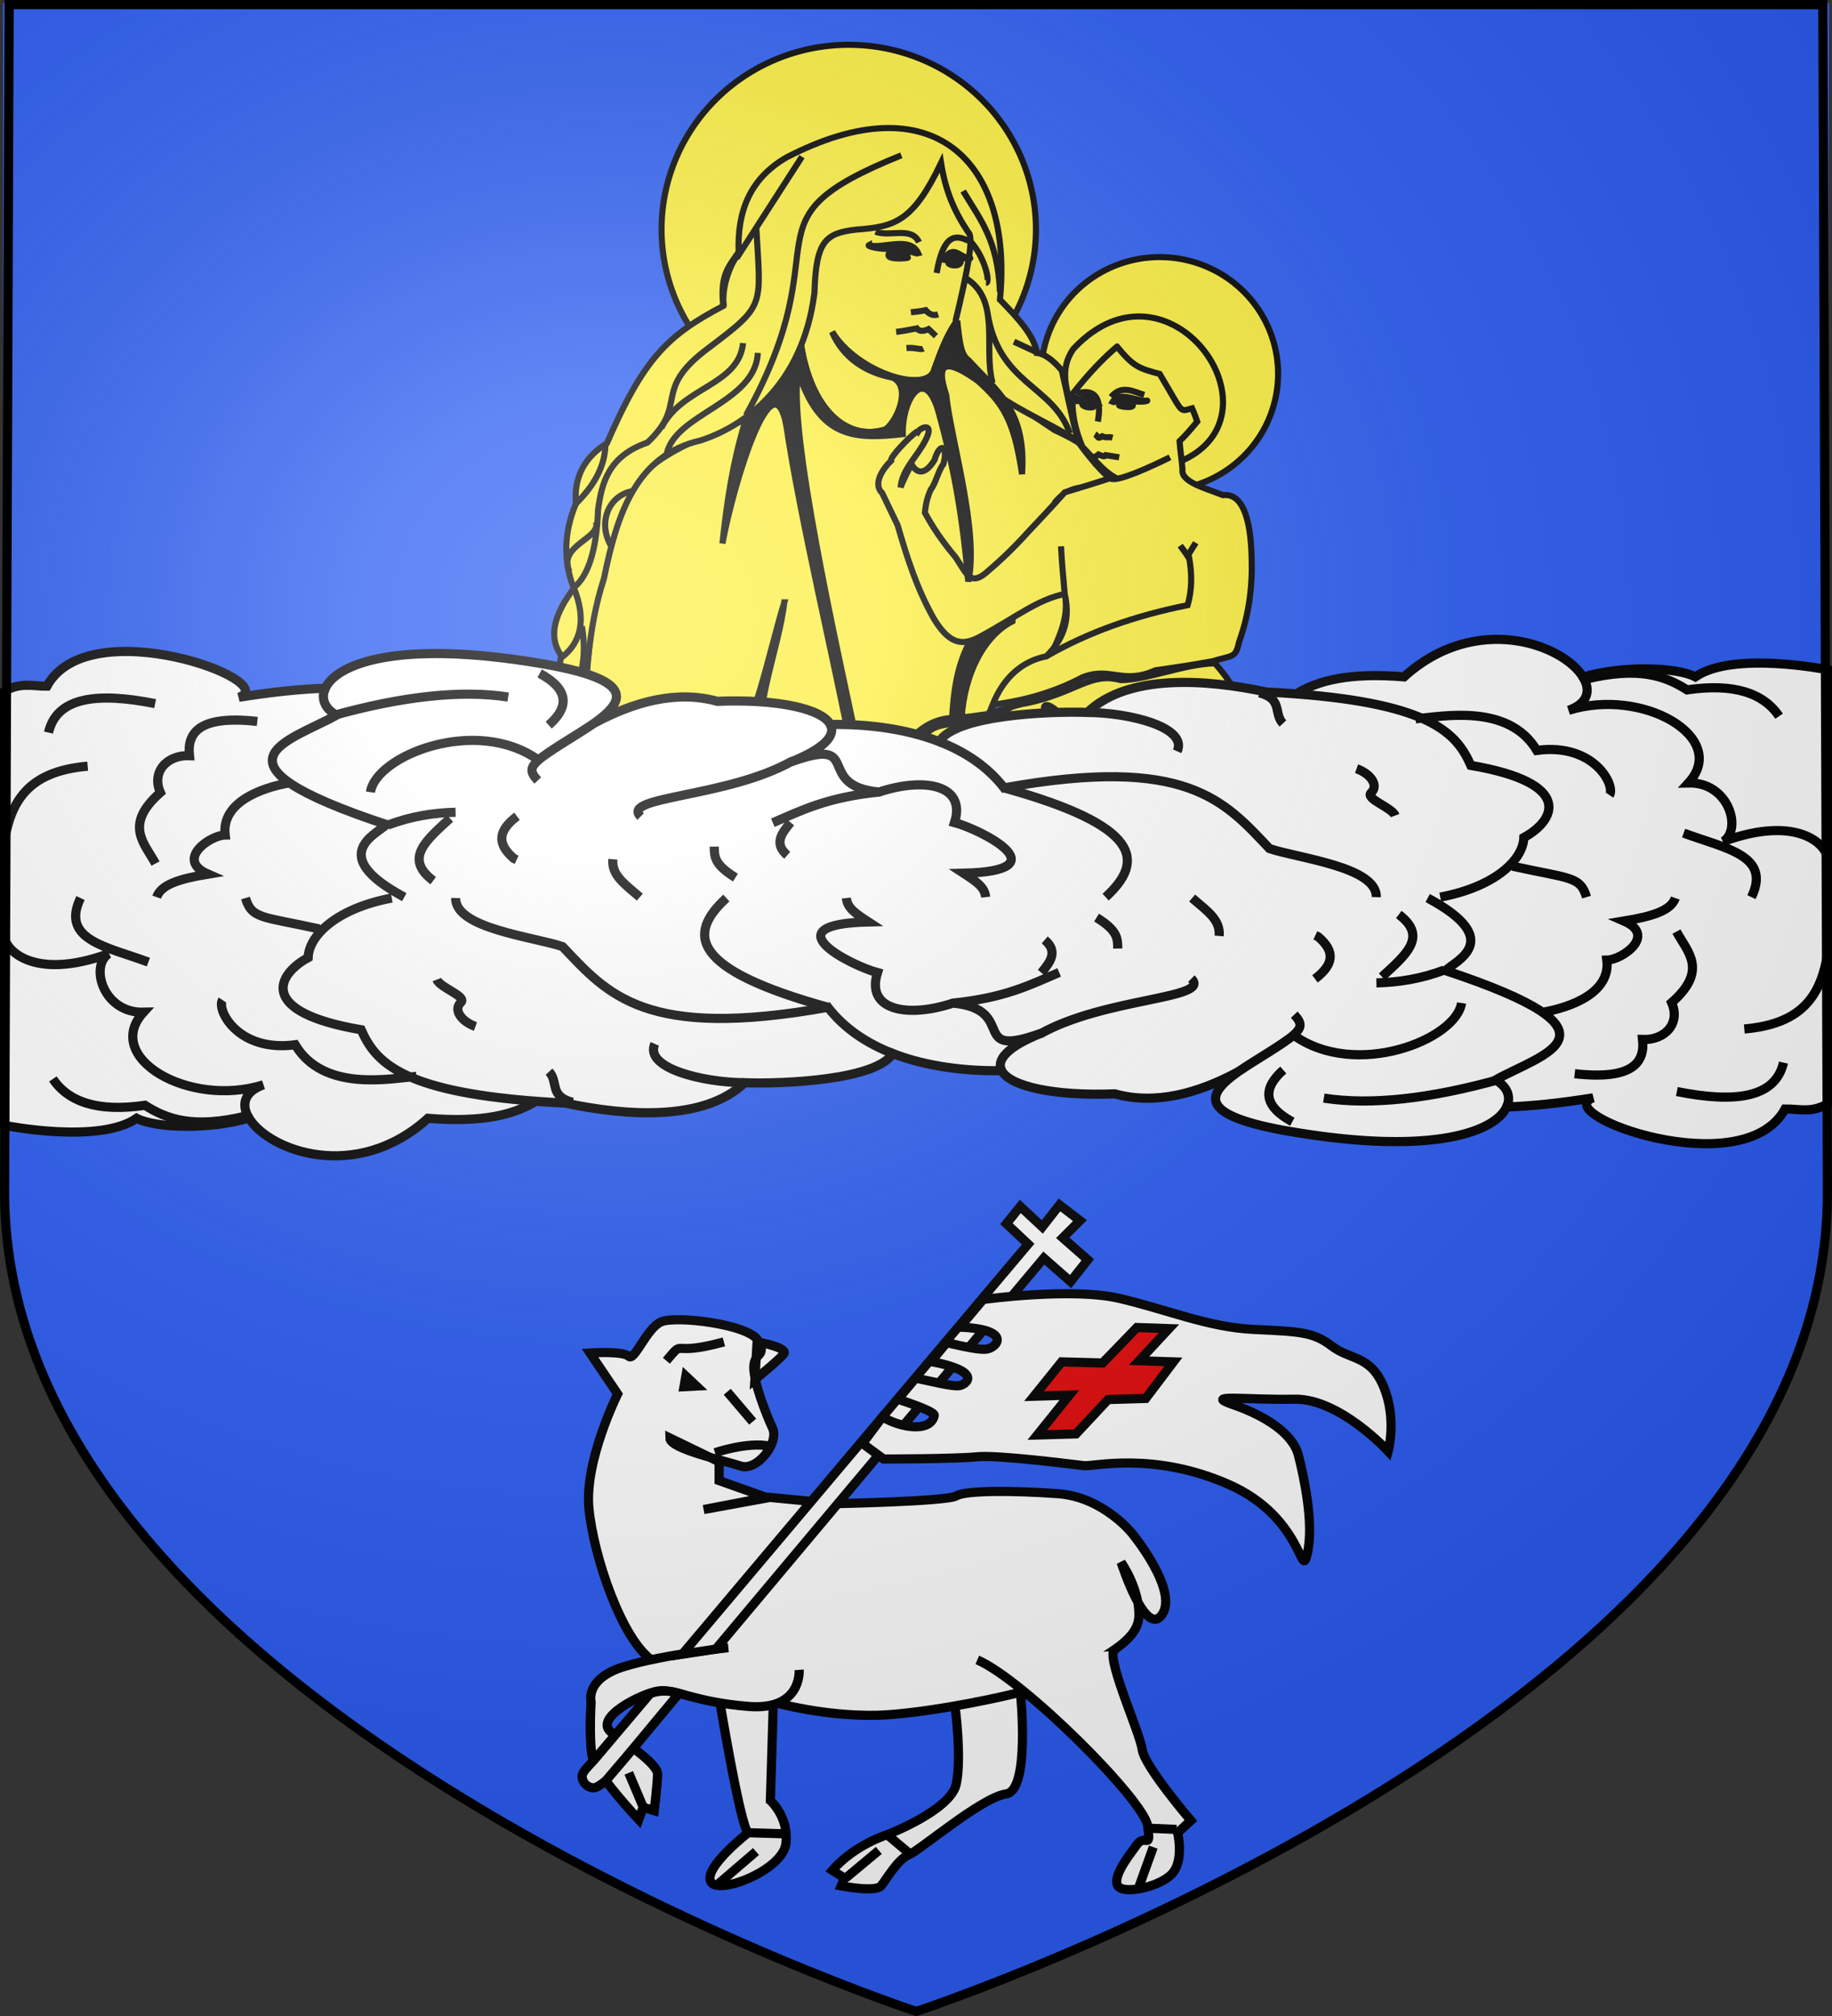 <?xml version="1.0" encoding="UTF-8" standalone="no"?>
<svg
   xmlns:dc="http://purl.org/dc/elements/1.1/"
   xmlns:cc="http://creativecommons.org/ns#"
   xmlns:rdf="http://www.w3.org/1999/02/22-rdf-syntax-ns#"
   xmlns:svg="http://www.w3.org/2000/svg"
   xmlns="http://www.w3.org/2000/svg"
   xmlns:xlink="http://www.w3.org/1999/xlink"
   xmlns:sodipodi="http://sodipodi.sourceforge.net/DTD/sodipodi-0.dtd"
   xmlns:inkscape="http://www.inkscape.org/namespaces/inkscape"
   height="660"
   width="600"
   version="1.0"
   id="svg2"
   sodipodi:version="0.32"
   inkscape:version="0.92.3 (2405546, 2018-03-11)"
   sodipodi:docname="Blason de la Chartreuse de Port-Sainte-Marie (Puy-de-Dôme).svg"
   inkscape:output_extension="org.inkscape.output.svg.inkscape"
   sodipodi:modified="true">
  <rect width="100%" height="100%" fill="#333333" stroke="none"/>
  <title
     id="title3670">Gabarit d'un blason XVIII eme pour le projet Blasons de Wikipédia</title>
  <sodipodi:namedview
     inkscape:window-height="965"
     inkscape:window-width="1280"
     inkscape:pageshadow="2"
     inkscape:pageopacity="0.0"
     guidetolerance="10.0"
     gridtolerance="10.0"
     objecttolerance="10.0"
     borderopacity="1.0"
     bordercolor="#666666"
     pagecolor="#ffffff"
     id="base"
     showgrid="false"
     height="660px"
     inkscape:zoom="0.87470976"
     inkscape:cx="480.93345"
     inkscape:cy="247.25339"
     inkscape:window-x="-4"
     inkscape:window-y="-4"
     inkscape:current-layer="layer2"
     showborder="true"
     inkscape:showpageshadow="false"
     inkscape:window-maximized="1" />
  <defs
     id="defs6">
    <linearGradient
       id="linearGradient2893">
      <stop
         style="stop-color:white;stop-opacity:0.314;"
         offset="0"
         id="stop2895" />
      <stop
         id="stop2897"
         offset="0.19"
         style="stop-color:white;stop-opacity:0.251;" />
      <stop
         style="stop-color:#6b6b6b;stop-opacity:0.125;"
         offset="0.6"
         id="stop2901" />
      <stop
         style="stop-color:black;stop-opacity:0.125;"
         offset="1"
         id="stop2899" />
    </linearGradient>
    <radialGradient
       inkscape:collect="always"
       xlink:href="#linearGradient2893"
       id="radialGradient11919"
       gradientUnits="userSpaceOnUse"
       gradientTransform="matrix(1.551,0,0,1.35,-227.894,-51.264)"
       cx="276.81"
       cy="187.125"
       fx="276.81"
       fy="187.125"
       r="300" />
  </defs>
  <g
     inkscape:groupmode="layer"
     id="layer1"
     inkscape:label="Fond écu"
     style="display:inline"
     sodipodi:insensitive="true">
    <path
       id="path3664"
       style="display:inline;fill:#2b5df2;fill-opacity:1;stroke:none"
       d="m 300.089,659 c 0,0 298.65,-99.884 298.307,-269.126 L 599.006,1 H 1.006 V 390.077 C 1.072,560.186 300.089,659 300.089,659 Z"
       sodipodi:nodetypes="cccccc"
       inkscape:connector-curvature="0" />
  </g>
  <g
     inkscape:groupmode="layer"
     id="layer2"
     inkscape:label="Meubles"
     style="display:inline">
    <path
       inkscape:connector-curvature="0"
       d="m 235.274,554.284 c 0,0 7.248,44.26 9.785,45.711 0,0 -14.497,11.244 -12.322,15.959 2.175,4.715 23.557,-3.627 24.645,-12.332 1.087,-8.705 -5.074,-14.145 -5.074,-14.145 l 1.087,-36.281 m -8.336,46.799 11.96,0.363 m -22.108,16.684 12.685,-10.881 m 29.356,8.705 10.873,-9.068 m 10.148,1.088 -6.886,-5.803 m 21.745,-42.074 c 0,0 2.175,16.322 0.362,25.027 -1.812,8.705 -22.832,16.684 -22.832,16.684 0,0 -10.51,3.264 -17.759,11.607 l 3.987,2.539 -1.087,2.539 c 0,0 11.235,2.176 13.047,0 1.812,-2.176 5.436,-8.705 9.06,-10.156 3.624,-1.451 23.92,-18.861 31.893,-19.949 7.973,-1.088 4.711,-33.006 4.711,-33.006"
       style="fill:#ffffff;stroke:#000000;stroke-width:3;stroke-linecap:butt;stroke-linejoin:miter;stroke-miterlimit:4;stroke-dasharray:none;stroke-opacity:1"
       id="path2897" />
    <path
       inkscape:connector-curvature="0"
       d="m 194.683,576.056 6.524,-7.617 m 9.785,23.939 -5.074,-11.969 m -1.909,-21.809 c -4.296,2.839 -7.123,6.29 -3.528,8.751 6.886,4.715 14.859,10.518 14.859,13.42 0,2.902 -1.087,11.969 -1.087,11.969 l -3.624,-1.088 -1.45,3.99 c 0,0 -14.134,-14.871 -15.222,-20.674 -1.087,-5.803 -0.362,-17.773 -0.362,-17.773"
       style="fill:#ffffff;stroke:#000000;stroke-width:3;stroke-linecap:butt;stroke-linejoin:miter;stroke-opacity:1;stroke-miterlimit:4;stroke-dasharray:none"
       id="path2881-9"
       sodipodi:nodetypes="cccccsscccsc" />
    <path
       sodipodi:nodetypes="cccssssssccsscsssscscssccccccccccccccc"
       d="m 238.174,455.638 8.336,9.793 m -27.156,5.316 c 0,3.627 17.733,7.379 23.169,9.192 5.436,1.814 12.685,-7.617 10.51,-12.332 -2.175,-4.715 -6.161,-14.871 -6.161,-19.949 0,-5.078 4.349,-3.264 1.45,-8.705 -2.899,-5.441 -27.181,-8.342 -31.893,-6.166 -4.711,2.176 -8.698,13.057 -10.51,11.244 -1.812,-1.814 -12.685,-1.088 -12.685,-1.088 l 9.06,13.42 c 0,0 -10.873,21.762 -9.423,37.359 1.45,15.596 10.873,43.525 21.02,50.053 10.148,6.529 40.591,13.783 40.591,13.783 0,0 15.584,4.352 32.618,3.99 11.819,-0.252 34.28,-4.17 49.347,-8.121 15.067,-3.951 23.066,-9.744 27.783,-12.843 4.717,-3.099 8.581,-6.747 8.764,-11.317 0.362,-9.068 -5.799,-17.773 -5.799,-17.773 0,0 7.973,25.027 13.41,17.047 5.436,-7.98 -9.785,-26.477 -9.785,-26.477 0,0 -9.423,-11.969 -24.282,-13.057 -14.859,-1.088 -30.443,-1.088 -33.343,0.725 -2.899,1.814 -39.716,2.539 -39.716,2.539 l -22.027,-2.114 -21.002,4.041 20.959,-3.837 -15.889,-5.642 v -6.155 z m 14.833,4.84 c 0,0 10.51,-3.627 17.759,-2.176 m -3.987,-34.094 c 0,0 10.51,1.814 8.698,3.99 -1.812,2.176 -9.423,8.342 -9.423,8.342 z m -10.873,0 c -18.483,5.078 -12.322,-1.451 -18.846,6.166"
       style="fill:#ffffff;stroke:#000000;stroke-width:3;stroke-linecap:butt;stroke-linejoin:miter;stroke-miterlimit:4;stroke-dasharray:none;stroke-opacity:1"
       id="path2918"
       inkscape:connector-curvature="0" />
    <path
       inkscape:connector-curvature="0"
       d="m 372.994,617.768 4.711,-13.057 m -1.087,-6.166 8.698,0.363 m -65.236,-55.494 c 15.222,6.529 54.725,46.064 55.813,54.406 1.087,8.342 -0.725,2.176 -3.624,6.166 -2.899,3.99 -7.973,10.518 -6.161,13.42 1.812,2.902 13.772,0.363 17.759,-3.99 3.987,-4.352 1.812,-13.42 1.812,-13.42 l 4.349,-3.99 c 0,0 -15.222,-17.773 -15.946,-23.213 -0.725,-5.441 -10.873,-27.566 -9.423,-32.281 m -169.975,35.545 6.524,-7.617 m 9.785,23.939 -5.074,-11.969 m 55.813,-33.732 c 0,0 1.087,13.42 -16.671,11.969 -17.759,-1.451 -23.92,-5.803 -29.356,-5.078 -5.436,0.725 -22.108,9.068 -15.222,13.783 6.886,4.715 14.859,10.518 14.859,13.42 0,2.902 -1.087,11.969 -1.087,11.969 l -3.624,-1.088 -1.45,3.99 c 0,0 -14.134,-14.871 -15.222,-20.674 -1.087,-5.803 -0.362,-17.773 -0.362,-17.773 0,0 -2.175,-7.617 10.873,-11.607 13.047,-3.99 34.067,-6.166 34.067,-6.166"
       style="fill:#ffffff;stroke:#000000;stroke-width:3;stroke-linecap:butt;stroke-linejoin:miter;stroke-miterlimit:4;stroke-dasharray:none;stroke-opacity:1"
       id="path2902" />
    <path
       style="fill:#000000;stroke:#000000;stroke-width:1.232px;stroke-linecap:butt;stroke-linejoin:miter;stroke-opacity:1"
       d="m 224.039,448.747 6.161,5.803 -7.248,0.363 z"
       id="path2871"
       inkscape:connector-curvature="0" />
    <path
       sodipodi:nodetypes="ccsscccccccccccccccccc"
       style="fill:#ffffff;fill-opacity:1;fill-rule:nonzero;stroke:#000000;stroke-width:3;stroke-miterlimit:4;stroke-dasharray:none;stroke-opacity:1"
       d="m 212.93,554.49 -18.247,21.567 c -0.998,1.188 -4.037,3.948 -4.037,5.392 0,2.125 1.723,3.849 3.846,3.849 1.062,0 3.394,-1.819 4.09,-2.515 8.35,-9.63 15.511,-18.515 23.83,-28.428 -3.244,-0.968 -6.83,-1.018 -9.482,0.135 z m 21.511,-14.612 107.419,-128.013 8.761,7.699 5.627,-7.128 -8.191,-7.2 5.627,-5.631 -6.695,-5.132 v 1.1e-4 l -5.627,7.2 -7.194,-6.701 -4.559,5.631 7.123,6.701 -113.259,134.247 z"
       id="path2833"
       inkscape:connector-curvature="0" />
    <path
       inkscape:connector-curvature="0"
       style="fill:#ffffff;stroke:#000000;stroke-width:3;stroke-linecap:butt;stroke-linejoin:miter;stroke-miterlimit:4;stroke-dasharray:none;stroke-opacity:1"
       d="m 282.488,472.576 6.524,-8.705 c 5.621,3.396 15.703,5.345 16.966,-0.459 0.175,-0.805 -3.028,-2.401 -11.892,-5.344 l 5.799,-6.891 c 5.365,1.068 12.241,2.892 14.418,2.442 2.469,-0.51 7.406,-4.71 -9.344,-7.883 l 5.074,-6.166 c 6.608,1.529 11.048,2.389 13.043,2.119 3.618,-0.491 8.499,-6.536 -8.694,-7.197 l 7.611,-9.068 c 0,0 28.994,-3.99 44.578,-0.363 15.584,3.627 28.994,9.43 43.853,10.156 14.859,0.725 19.571,0.725 25.732,5.441 6.161,4.715 12.685,2.902 17.034,13.42 4.349,10.518 1.45,21.037 1.45,21.037 0,0 -15.946,-17.41 -30.806,-17.047 -14.859,0.363 -30.443,-1.814 -19.933,1.814 10.51,3.627 19.571,9.43 21.383,16.684 1.812,7.254 5.074,22.125 2.899,31.918 -2.175,9.793 -1.087,-11.607 -25.732,-22.488 -24.645,-10.881 -44.215,-5.803 -47.477,-6.166 -3.262,-0.363 -28.269,-3.627 -35.155,-2.902 -6.886,0.725 -30.443,0.725 -30.443,0.725 z"
       id="path3623"
       sodipodi:nodetypes="ccsccsccsccsssscssssssscc" />
    <path
       inkscape:connector-curvature="0"
       style="fill:#e20909;stroke:#000000;stroke-width:3;stroke-linecap:butt;stroke-linejoin:miter;stroke-miterlimit:4;stroke-dasharray:none;stroke-opacity:1"
       d="m 372.342,434.607 -11.235,11.607 -13.41,-0.363 -9.06,11.244 11.597,-0.363 -10.51,13.057 12.685,-0.363 10.51,-11.244 12.322,-0.363 9.061,-11.969 -11.235,-0.363 9.785,-10.518 z"
       id="path3638"
       sodipodi:nodetypes="ccccccccccccc" />
    <g
       id="g185"
       transform="matrix(1.186,0,0,1.186,180.326,13.479)"
       style="stroke-width:0.843">
      <path
         d="M 200.894,91.84 A 32.704,32.238 0 0 1 168.19,124.078 32.704,32.238 0 0 1 135.486,91.84 32.704,32.238 0 0 1 168.19,59.601 32.704,32.238 0 0 1 200.894,91.84 Z M 134.028,51.957 A 51.694,50.957 0 0 1 82.334,102.914 51.694,50.957 0 0 1 30.641,51.957 51.694,50.957 0 0 1 82.334,1 51.694,50.957 0 0 1 134.028,51.957 Z"
         style="opacity:1;fill:#fcef3c;fill-opacity:1;stroke:#000000;stroke-width:1.687;stroke-linejoin:bevel;stroke-miterlimit:4;stroke-dasharray:none;stroke-dashoffset:10;stroke-opacity:1"
         id="path10663"
         inkscape:connector-curvature="0" />
      <line
         style="fill:#fcef3c;stroke:#000000;stroke-width:1.687;stroke-miterlimit:4;stroke-dasharray:none;stroke-opacity:1"
         id="line40"
         y2="138.275"
         x2="16.971"
         y1="122.801"
         x1="23.881"
         stroke-miterlimit="2.414" />
      <path
         id="path44"
         d="m 109.859,85.666 c -2.587,4.062 -5.007,7.175 -7.316,8.51 -0.995,-0.495 -1.99,-0.266 -2.998,0.643 -0.289,-0.053 -0.577,-0.128 -0.863,-0.256 -0.3,0.855 -0.611,1.699 -0.922,2.543 -1.265,2.11 -2.573,5.257 -3.957,9.449 -9.615,2.668 -18.239,0.608 -25.686,-16.666 -0.039,-0.184 -0.094,-0.362 -0.129,-0.547 -0.019,0.033 -0.047,0.079 -0.066,0.113 -0.046,-0.107 -0.091,-0.2 -0.137,-0.309 -0.054,0.256 -0.095,0.53 -0.145,0.791 -2.147,3.693 -6.36,10.825 -14.084,14.684 -35.367,13.152 -30.691,19.148 -37.398,34.814 -5.737,19.412 -6.367,37.282 -7.834,55.373 H 194.781 c -1.857,-8.467 -5.139,-16.238 -11.342,-23.072 -8.537,0.194 -18.902,4.643 -26.016,4.643 -8.334,-2.321 -12.196,3.482 -26.018,6.383 -2.439,0.194 -10.571,3.289 -10.164,2.322 4.675,-8.124 9.351,-13.734 15.855,-13.734 11.179,-20.889 0.608,-17.795 2.234,-44.1 2.439,-2.901 5.287,-4.254 9.148,-4.061 0,0 6.707,-1.549 6.707,-2.322 -2.033,-0.387 -7.724,-7.736 -8.943,-9.477 0,-0.774 -7.115,-4.062 -7.115,-4.062 -4.878,-3.288 -9.553,-6.382 -14.432,-9.67 -4.878,-3.675 -10.163,-8.317 -14.838,-11.992 z"
         style="clip-rule:evenodd;fill:#fcef3c;fill-rule:evenodd;stroke:#000000;stroke-width:1.687;stroke-miterlimit:4;stroke-dasharray:none;stroke-opacity:1"
         inkscape:connector-curvature="0" />
      <path
         inkscape:connector-curvature="0"
         style="clip-rule:evenodd;fill:#fcef3c;fill-rule:evenodd;stroke:#000000;stroke-width:1.687;stroke-miterlimit:4;stroke-dasharray:none;stroke-opacity:1"
         id="path100"
         d="m 143.805,101.139 c -1.22,-4.835 -3.455,-10.638 0.61,-16.247 26.151,-27.915 58.629,17.539 30.286,30.754 -10.366,-5.029 -20.733,-9.864 -30.895,-14.506 z"
         stroke-miterlimit="2.414"
         sodipodi:nodetypes="ccccc" />
      <path
         d="m 114.94,188.282 c -3.173,-0.009 -7.061,0.281 -9.348,1.441 -1.939,1.333 -3.864,3.074 -5.781,5.084 h 13.234 c 1.606,-2.221 3.196,-4.389 4.742,-6.438 -0.813,-0.048 -1.79,-0.085 -2.848,-0.088 z M 107.828,33.635 c -11.586,7.156 -23.172,14.314 -34.758,21.277 -1.626,10.058 -3.456,20.309 -5.285,30.561 0.159,0.6 0.334,1.147 0.5,1.723 0.377,-0.634 0.757,-1.258 1.127,-1.916 3.252,17.408 13.009,25.144 23.172,21.855 3.455,-2.708 7.113,-11.991 1.828,-14.313 C 87.095,91.468 80.795,87.406 77.746,80.25 c 6.911,11.412 26.626,17.408 28.252,10.252 1.626,-4.449 3.455,-9.671 6.301,-13.346 0.037,0.349 0.072,0.617 0.107,0.951 2.38,-8.054 4.893,-16.108 7.414,-24.162 -4.065,-6.77 -7.927,-13.541 -11.992,-20.311 z m 48.578,50.676 c -3.862,3.288 -7.927,7.543 -12.195,12.959 -0.407,5.222 0.61,9.866 2.643,14.701 3.049,3.095 5.488,6.382 8.74,8.316 -4.675,1.547 -9.147,2.902 -13.619,4.256 -3.252,3.675 -6.91,7.542 -10.365,11.217 -3.659,4.062 -7.521,7.737 -11.18,10.832 -2.247,1.944 -3.622,2.079 -4.82,1.145 -0.076,0.469 -0.163,0.927 -0.262,1.371 -0.054,-0.615 -0.116,-1.16 -0.172,-1.762 -1.011,-1.028 -1.955,-2.794 -3.283,-4.816 -3.862,-4.642 -6.098,-7.93 -8.537,-12.379 0.203,-1.741 0.407,-3.675 1.627,-6.383 1.22,-1.354 2.236,-5.609 3.455,-6.963 1.423,-4.835 -0.813,-6.576 -2.439,-1.16 -3.252,5.222 -5.488,2.708 -6.301,1.16 -0.61,0.967 -2.642,5.029 -3.049,6.383 0.203,-2.514 1.219,-4.641 3.861,-8.316 7.521,-10.251 2.034,-8.704 1.018,-7.156 -0.407,-0.58 -7.928,6.963 -7.521,8.123 -1.829,1.741 -5.285,6.191 -2.439,8.898 1.423,2.901 2.847,5.995 4.27,8.896 2.642,9.091 5.284,17.408 9.959,25.725 4.675,7.737 8.333,7.35 12.805,5.029 9.96,-5.416 15.854,-10.251 23.375,-11.799 1.829,7.93 -1.015,13.153 -5.08,17.215 -6.708,1.354 -11.789,5.802 -14.838,13.346 9.553,-1.16 17.886,-3.868 24.797,-7.543 7.724,-3.095 11.18,2.126 20.123,-1.936 5.488,-0.774 10.569,-1.547 15.854,-2.514 5.691,-1.741 6.302,-0.774 7.318,-5.416 2.642,-7.35 3.658,-14.892 3.455,-22.436 -0.203,-12.379 -2.846,-18.569 -7.928,-17.988 -4.878,-1.934 -11.789,-3.675 -11.18,-7.156 -0.203,-2.514 -0.609,-5.03 -0.812,-7.738 1.829,-1.741 3.253,-3.48 4.879,-5.414 -0.407,-1.161 -0.814,-2.322 -1.424,-3.676 -3.659,0.967 -2.236,1.742 -8.943,-9.477 -5.895,-1.547 -7.317,-2.129 -11.789,-7.545 z m -19.433,98.939 c -1.102,0.008 -0.942,1.64 0.328,3.574 0.587,1.126 2.848,3.88 5.652,7.984 h 6.635 c -2.606,-2.796 -8.904,-9.531 -9.238,-9.531 -1.601,-1.451 -2.716,-2.032 -3.377,-2.027 z m 30.346,1.135 c -0.16,0.007 -0.342,0.045 -0.545,0.117 -2.033,0.58 -3.863,3.096 -4.473,9.479 -0.07,0.28 -0.155,0.556 -0.252,0.828 h 6.146 v -6.051 c 0.356,-2.877 0.246,-4.421 -0.877,-4.373 z m -40.85,1.656 c -1.183,-0.049 -1.846,0.589 -1.16,2.33 0.623,1.46 1.687,2.952 3.016,4.467 0.668,0.662 1.329,1.317 1.984,1.971 h 6.904 c -3.164,-2.903 -5.793,-5.841 -7.434,-7.598 -1.156,-0.677 -2.39,-1.132 -3.311,-1.17 z m 1.855,6.797 c -0.399,-0.396 -0.783,-0.78 -1.188,-1.178 -1.634,-0.173 -2.28,1.201 -0.955,3.148 h 3.998 c -0.662,-0.66 -1.283,-1.318 -1.855,-1.971 z"
         style="clip-rule:evenodd;fill:#fcef3c;fill-rule:evenodd;stroke:#000000;stroke-width:1.687;stroke-miterlimit:4;stroke-dasharray:none;stroke-opacity:1"
         id="path170"
         inkscape:connector-curvature="0" />
      <path
         inkscape:connector-curvature="0"
         style="clip-rule:evenodd;fill:#fcef3c;fill-rule:evenodd;stroke:#000000;stroke-width:1.687;stroke-miterlimit:4;stroke-dasharray:none;stroke-opacity:1"
         id="path56"
         d="m 65.143,32.088 c -10.366,5.996 -13.618,15.28 -13.212,26.112 -3.049,4.449 -5.082,6.383 -4.268,14.893 -15.448,8.124 -21.952,14.506 -32.115,37.91 -4.065,2.514 -9.35,7.35 -8.537,16.634 -3.455,8.124 -3.455,16.054 -0.61,23.404 -5.082,6.77 -7.317,13.152 -3.455,18.568 -1.423,6.189 0.813,14.7 6.504,25.338 0,-16.441 0.61,-32.301 5.285,-46.614 3.659,-17.988 8.943,-34.042 26.627,-38.103 11.586,-3.675 28.253,-14.893 31.505,-40.811 0.407,-14.313 3.049,-16.441 11.586,-17.408 10.773,-0.774 15.651,-2.321 23.375,-18.375 1.22,7.737 3.659,13.346 7.521,19.148 1.626,1.161 -0.203,10.638 -3.455,24.177 -0.203,19.535 19.716,24.371 33.741,33.461 -1.626,-6.383 -3.049,-13.346 -4.472,-19.535 -2.439,-2.901 -4.878,-4.642 -6.911,-4.835 -0.61,-4.642 -5.082,-9.477 -10.163,-14.7 3.751,-38.371 -18.731,-60.169 -58.945,-39.264 z"
         stroke-miterlimit="2.414"
         sodipodi:nodetypes="cccccccccccccccccccc" />
      <path
         d="m 115.755,59.747 c -2.642,0.387 -4.268,-4.062 -7.317,0.58 0.813,0.387 1.626,-0.58 1.626,-0.387 0,0.193 -0.203,1.161 -0.203,1.354 0,0.387 2.439,1.161 3.252,0 0.813,-1.161 -1.829,-2.128 0.203,-1.547 1.626,0.387 3.049,0.387 2.439,0 z m -27.847,-3.482 c 3.252,1.354 11.383,-2.708 13.618,2.321 -0.61,0.193 -2.236,-0.774 -3.049,-0.58 -0.61,0.193 0.203,1.547 0.203,1.741 0,0.193 -4.675,0.58 -5.285,-0.387 -0.61,-0.967 2.236,-2.514 0.203,-2.128 -1.829,0.387 -6.504,-0.58 -5.691,-0.967 z"
         style="clip-rule:evenodd;fill-rule:evenodd;stroke:#000000;stroke-width:1.687;stroke-miterlimit:4;stroke-dasharray:none;stroke-opacity:1"
         id="path90"
         inkscape:connector-curvature="0" />
      <path
         d="m 120.633,74.834 c 3.049,20.116 18.09,19.922 22.765,33.461 M 114.535,65.356 c 9.96,5.996 4.878,19.342 7.521,29.013 m 5.894,-11.412 7.114,3.288 M 115.755,55.105 c 3.862,3.868 5.895,11.605 4.472,11.605 m -6.301,-25.338 c 4.878,8.124 9.553,13.539 10.163,27.852 m -54.677,-37.33 -17.684,27.465 c -0.813,-0.193 -4.878,7.737 -3.862,13.926 m 48.986,-41.778 c -45.53,18.375 -15.651,22.63 -42.888,71.758 m -48.782,43.132 c -3.252,-7.35 8.943,-9.091 7.317,-13.733 m 2.642,-21.083 c -0.203,5.803 -3.049,11.025 -8.13,16.054 m 16.058,-3.482 c -6.708,0.774 -10.366,8.51 -6.301,15.28 M 2.946,170.189 c 5.691,-4.255 6.911,-10.831 3.455,-19.342 3.862,-3.095 6.301,-10.058 6.708,-21.469 1.016,-7.737 3.049,-14.893 13.618,-18.568 11.586,-10.831 1.016,-14.313 16.871,-26.111 15.854,-11.992 14.431,-11.218 13.212,-33.075 m -24.798,62.668 c 1.829,-11.412 24.594,-14.313 25.204,-28.239 M 4.775,183.341 c 3.862,-6.77 5.285,-13.733 3.862,-21.856 m 21.952,-54.737 c 5.691,-11.412 21.342,-11.605 22.562,-23.404"
         style="clip-rule:evenodd;fill:none;fill-rule:evenodd;stroke:#000000;stroke-width:1.687;stroke-miterlimit:4;stroke-dasharray:none;stroke-opacity:1"
         id="path84"
         inkscape:connector-curvature="0" />
      <path
         sodipodi:nodetypes="cccccccccccccccccccccccccccccccccc"
         inkscape:connector-curvature="0"
         id="path148"
         d="m 112.299,77.155 c -2.846,3.675 -4.675,8.897 -6.301,13.346 -1.626,7.156 -21.341,1.16 -28.252,-10.252 3.049,7.156 9.349,11.218 16.666,12.572 5.285,2.321 1.627,11.605 -1.828,14.312 -10.163,3.288 -19.92,-4.448 -23.172,-21.855 -4.675,8.317 -9.961,14.699 -15.855,20.309 -3.252,10.831 -4.878,21.469 -6.098,33.074 3.049,-16.634 14.025,-52.61 17.684,-32.301 3.611,24.649 13.741,67.314 17.711,88.447 h 2.023 c -5.88,-27.891 -19.474,-87.874 -16.482,-103.533 5.895,18.762 16.058,18.569 28.863,17.215 -0.203,-10.058 6.302,-19.342 9.961,-5.803 3.455,12.572 6.3,25.531 8.129,46.42 3.049,-13.733 -4.878,-39.457 -6.098,-51.449 -3.049,-9.091 -0.203,-10.252 8.74,-3.869 6.708,5.996 9.959,10.445 12.195,25.725 1.22,-17.601 -6.707,-22.63 -14.838,-31.527 -2.033,-1.354 -2.439,-5.028 -3.049,-10.83 z M 64.533,154.909 c -3.862,12.379 -8.944,37.523 -13.822,38.877 -3.08,0.373 -5.782,0.648 -8.262,1.021 h 16.375 c -3.398,-8.975 4.361,-27.554 5.709,-39.898 z m 63.01,5.223 c -4.472,1.934 -7.724,4.255 -12.195,6.383 -3.252,6.576 -4.064,13.346 -4.471,20.309 -4.312,0.178 -9.312,2.34 -13.094,7.984 1.166,-2.199 24.802,-15.932 17.609,0 1.409,-2.08 2.832,-4.183 4.225,-6.244 1.626,-1.161 3.456,-2.127 5.285,-3.287 -3.455,0.194 -7.927,1.16 -11.383,1.354 0.813,-11.992 6.096,-22.436 14.023,-26.498 z"
         style="clip-rule:evenodd;fill-rule:evenodd;stroke:#000000;stroke-width:1.687;stroke-miterlimit:4;stroke-dasharray:none;stroke-opacity:1" />
      <path
         d="m 144.415,99.011 c 2.439,0.387 3.862,-2.708 6.708,1.16 -0.61,0.193 -1.423,-0.58 -1.423,-0.387 0,0.193 0.203,0.967 0.203,1.16 0,0.193 -2.236,0.387 -3.049,-0.58 -0.61,-0.967 2.236,-1.741 0.203,-1.354 -1.626,0.58 -3.252,0.387 -2.642,0 z m 20.326,0.193 c -2.236,0.58 -7.521,-2.901 -9.553,0.387 0.407,0.193 1.626,-0.387 2.033,-0.193 0.407,0.193 -0.203,0.967 -0.203,1.16 0,0.193 3.049,0.774 3.659,0.193 0.61,-0.58 -1.22,-1.934 0,-1.547 1.423,0.58 4.472,0.193 4.065,0 z"
         style="clip-rule:evenodd;fill-rule:evenodd;stroke:#000000;stroke-width:1.687;stroke-miterlimit:4;stroke-dasharray:none;stroke-opacity:1"
         id="path164"
         inkscape:connector-curvature="0" />
      <path
         d="m 140.959,139.435 c 0.203,4.642 0.61,8.317 1.016,13.152 m -5.081,17.214 c 11.789,-6.77 24.594,-11.218 39.026,-14.12 1.22,-4.255 1.22,-8.51 0.407,-13.152 -0.813,-1.161 -1.626,-2.128 -2.439,-3.288 0.61,0.967 1.423,1.934 2.033,2.901 0.61,-1.161 1.423,-2.321 2.236,-3.675 m -7.114,-23.597 c -5.895,2.901 -13.618,6.383 -16.058,5.996 -1.626,-1.161 -3.049,-3.288 -4.878,-4.449 m 5.082,-6.963 c -1.423,-0.387 -1.423,0.193 -2.846,-0.387 -1.423,0.967 -1.016,0 -2.033,-0.58 m 6.708,6.383 c -1.22,-0.194 -2.439,-0.387 -3.659,-0.58 -0.407,0.58 -1.016,0.194 -2.033,-0.194 -0.407,0.387 -0.61,0.387 -1.829,0.967 m 1.626,-10.058 c 1.626,-9.091 -3.252,-8.51 -5.895,-7.737 m 18.7,0.387 c -3.049,-0.967 -6.301,-2.901 -9.147,0.58 m -56.506,-13.539 c 2.439,-0.193 3.862,0.58 4.675,0.193 m -7.521,-4.642 c 1.829,-0.193 3.659,-0.58 5.691,-0.967 0.61,0.774 1.626,0.967 3.252,0.193 0.61,0.58 1.423,1.354 2.033,1.934 m 0.203,-17.408 c 1.829,-10.831 5.285,-10.638 8.74,-8.897 m -15.854,19.729 c 1.423,-0.193 2.439,-0.193 4.065,-0.58 1.22,1.354 2.236,1.547 3.455,1.161 M 89.738,52.591 c 3.862,1.547 9.96,-1.547 11.992,2.901"
         style="clip-rule:evenodd;fill:none;fill-rule:evenodd;stroke:#000000;stroke-width:1.687;stroke-miterlimit:4;stroke-dasharray:none;stroke-opacity:1"
         id="path168"
         inkscape:connector-curvature="0" />
    </g>
    <path
       id="path1223"
       style="fill:#ffffff;fill-opacity:1;stroke:#000000;stroke-width:3;stroke-linecap:butt;stroke-linejoin:miter;stroke-miterlimit:4;stroke-dasharray:none;stroke-opacity:1"
       d="m 598.48,219.256 c 0,0 -30.912,-6.207 -43.232,2.332 -6.263,-3.24 -24.069,-3.735 -36.789,0.086 -6.476,-10.71 -35.106,-21.372 -58.613,-0.086 -17.9,-1.467 -28.209,1.187 -35.32,5.577 -3.084,-0.235 -6.335,-0.44 -9.779,-0.612 -19.664,-4.196 -45.308,-6.076 -58.602,6.68 -12.695,-0.444 -43.243,0.862 -48.52,9.575 -11.382,-4.424 -24.316,-5.803 -35.682,-5.625 -2.667,-5.059 -16.865,-8.375 -37.066,-7.589 -13.216,-3.668 -27.176,0.106 -40.412,7.249 10.476,-7.392 14.173,-14.464 -18.473,-19.815 -46.207,-7.637 -65.861,0.448 -69.437,8.284 -7.8,0.249 -17.147,1.173 -28.322,2.978 14.654,-5.155 -49.097,-28.76 -62.854,-3.656 -4.275,0.095 -8.792,-1.451 -14.031,1.784 l 0.173,142.028 c 0,0 30.912,6.207 43.232,-2.332 6.263,3.24 24.069,3.735 36.789,-0.086 6.477,10.71 35.106,21.372 58.613,0.086 17.9,1.467 28.209,-1.187 35.32,-5.577 3.084,0.235 6.335,0.44 9.779,0.612 19.664,4.195 45.308,6.076 58.602,-6.68 12.695,0.444 43.243,-0.862 48.52,-9.575 11.382,4.424 24.316,5.803 35.682,5.625 2.667,5.059 16.865,8.375 37.066,7.589 13.216,3.668 27.176,-0.106 40.412,-7.249 -10.476,7.392 -14.173,14.464 18.473,19.815 46.207,7.637 65.861,-0.448 69.437,-8.284 7.8,-0.249 17.147,-1.173 28.322,-2.978 -14.654,5.155 49.097,28.761 62.854,3.656 4.275,-0.096 8.792,1.451 14.031,-1.784 z"
       inkscape:connector-curvature="0"
       sodipodi:nodetypes="ccccccccccccccccccccccccccccccccc" />
    <path
       id="path1225"
       style="fill:none;stroke:#000000;stroke-width:3;stroke-linecap:butt;stroke-linejoin:miter;stroke-miterlimit:4;stroke-dasharray:none;stroke-opacity:1"
       d="m 287.875,259.308 c -17.008,1.714 -25.294,5.984 -34.762,10.037 m 18.831,-32.162 c 1.869,3.545 -1.922,7.945 -13.287,12.392 24.724,-9.022 7.465,7.637 29.219,9.734 14.594,-4.863 28.735,-2.556 24.73,9.98 8.65,2.304 35.399,15.812 2.953,16.591 4.361,2.846 6.902,4.506 7.256,7.827 M 175.808,249.208 c 4.748,-3.897 12.923,-8.421 18.656,-12.365 M 106.554,225.312 c -1.612,3.478 -0.038,6.836 3.68,8.818 -15.743,8.738 -45.251,15.395 16.332,35.825 -3.179,3.114 -19.871,9.954 5.848,23.751 M 94.808,256.294 c -9.306,1.61 -22.379,6.405 -21.066,17.081 -5.051,0.088 -16.434,8.107 -5.611,12.794 -9.531,1.572 -15.384,3.447 -16.816,7.536 M 307.623,242.811 c 8.306,3.228 15.787,8.073 21.221,15.129 59.894,-10.803 72.136,4.26 86.912,19.864 9.569,3.215 35.274,5.962 34.994,15.901 M 598.629,282.118 c 0.555,-4.971 -9.133,-15.816 -34.168,-6.65 6.22,-4.181 1.627,-19.478 -11.457,-19.152 13.579,-14.806 -14.949,-31.427 -39.283,-23.761 6.411,-2.26 7.367,-6.626 4.691,-10.97 m -93.886,5.58 c 44.406,3.379 52.613,13.08 57.191,23.413 33.952,5.771 27.722,18.001 17.367,23.609 -0.217,6.971 -8.83,15.989 -27.393,19.517 M 50.81,230.353 c -19.086,-3.822 -32.266,-2.106 -34.921,9.478 m 12.827,11.005 C 8.735,252.542 3.497,262.814 1.361,275.822 m 82.91,-39.634 c -19.355,-2.171 -23.017,3.946 -22.222,11.201 -7.414,-0.295 -12.509,5.355 -9.524,12.063 -12.053,10.598 -5.234,16.539 -1.587,23.264 M 582.684,234.464 c -5.107,-7.474 -14.583,-10.884 -30.159,-8.616 -7.136,-4.539 -15.843,-7.739 -33.333,-3.446 m 7.937,37.911 c 2.054,-3.041 -4.896,-17.181 -23.81,-14.647 -9.243,-15.474 -30.899,-11.11 -39.683,-10.339 m 55.968,58.379 c -2.087,-6.91 -5.415,-5.981 -24.222,-10.129 m 78.243,10.129 c 6.614,-13.735 -8.541,-15.894 -22.222,-20.973 m -350.695,8.559 c -0.432,5.144 3.554,7.899 8.849,12.413 m 24.365,-16.535 c 0.049,3.343 0.007,5.847 6.944,10.135 m 18.067,-18.054 c -3.196,3.793 -5.393,7.054 -1.093,10.749 m -81.087,-59.55 c 9.848,5.369 9.552,11.144 2.956,16.949 m -32.326,30.51 c -7.52,7.005 -15.289,13.041 -5.501,20.399 m 27.454,-21.075 c -6.154,4.647 -6.74,8.954 -1.048,13.8 0.235,0.165 0.62,0.286 0.93,0.43 m 243.255,-54.661 c 7.801,2.116 4.503,6.628 7.701,10.052 m 36.745,30.155 c -1.022,-2.701 -10.015,-5.491 -7.829,-7.514 2.498,-2.335 -0.104,-6.158 -4.799,-7.845 m -88.147,-18.417 c 14.025,0.108 32.921,4.893 29.407,12.725 m -56.708,11.982 c 44.866,12.431 46.256,23.866 33.261,35.765 M 108.526,234.428 c 23.29,-6.52 42.59,-8.592 57.91,-6.227 m 93.011,20.966 c -21.363,12.031 -56.433,11.458 -49.63,18.153 M 176.122,255.516 c -2.765,-2.919 -2.335,-4.35 0.226,-6.693 -20.449,-14.618 -53.31,-1.378 -55.014,10.51 m 5.62,10.801 c 7.637,-2.885 15.018,-4.042 22.255,-4.216 m 162.916,62.477 c 17.008,-1.714 25.294,-5.984 34.762,-10.037 m -18.831,32.162 c -1.869,-3.545 1.922,-7.945 13.287,-12.392 -24.724,9.022 -7.465,-7.637 -29.219,-9.734 -14.594,4.863 -28.735,2.556 -24.73,-9.98 -8.65,-2.304 -35.399,-15.812 -2.953,-16.591 -4.36,-2.846 -6.902,-4.506 -7.256,-7.827 m 147.006,44.498 c -4.748,3.897 -12.923,8.421 -18.656,12.365 m 87.91,11.531 c 1.612,-3.478 0.038,-6.836 -3.68,-8.818 15.743,-8.738 45.251,-15.396 -16.332,-35.825 3.179,-3.114 19.871,-9.954 -5.848,-23.751 m 37.606,37.411 c 9.306,-1.61 22.379,-6.405 21.066,-17.081 5.051,-0.088 16.434,-8.107 5.611,-12.794 9.531,-1.572 15.384,-3.447 16.816,-7.536 m -256.309,50.894 c -8.306,-3.228 -15.787,-8.073 -21.221,-15.129 -59.894,10.803 -72.136,-4.26 -86.912,-19.864 -9.569,-3.215 -35.274,-5.962 -34.994,-15.901 M 1.372,305.585 c -0.555,4.971 9.133,15.816 34.168,6.65 -6.22,4.181 -1.627,19.478 11.457,19.152 -13.579,14.806 14.949,31.427 39.283,23.761 -6.411,2.26 -7.367,6.626 -4.69,10.97 m 93.886,-5.58 c -44.406,-3.379 -52.613,-13.08 -57.191,-23.413 -33.952,-5.771 -27.722,-18.001 -17.367,-23.609 0.217,-6.971 8.83,-15.989 27.393,-19.517 m 420.881,63.353 c 19.086,3.822 32.266,2.106 34.921,-9.478 M 571.284,336.868 c 19.981,-1.707 25.218,-11.979 27.354,-24.987 m -82.91,39.634 c 19.355,2.171 23.017,-3.946 22.222,-11.201 7.414,0.295 12.509,-5.355 9.524,-12.063 12.053,-10.598 5.234,-16.539 1.587,-23.264 M 17.316,353.238 c 5.107,7.474 14.583,10.884 30.159,8.616 7.136,4.539 15.843,7.739 33.333,3.446 m -7.937,-37.911 c -2.054,3.041 4.896,17.181 23.81,14.647 9.243,15.474 30.899,11.11 39.683,10.339 M 80.396,293.998 c 2.087,6.91 5.415,5.981 24.222,10.129 M 26.375,293.998 c -6.614,13.735 8.541,15.894 22.222,20.973 m 350.695,-8.559 c 0.432,-5.144 -3.554,-7.899 -8.849,-12.413 m -24.365,16.535 c -0.049,-3.343 -0.007,-5.847 -6.944,-10.135 m -18.067,18.054 c 3.196,-3.793 5.393,-7.054 1.093,-10.749 m 81.087,59.55 c -9.848,-5.369 -9.552,-11.144 -2.956,-16.949 m 32.326,-30.51 c 7.52,-7.005 15.289,-13.041 5.501,-20.399 m -27.454,21.075 c 6.154,-4.648 6.74,-8.954 1.048,-13.8 -0.235,-0.165 -0.62,-0.286 -0.93,-0.43 m -243.255,54.661 c -7.801,-2.116 -4.503,-6.628 -7.701,-10.052 m -36.745,-30.155 c 1.022,2.701 10.015,5.491 7.829,7.514 -2.498,2.335 0.104,6.158 4.799,7.845 m 88.147,18.417 c -14.025,-0.108 -32.921,-4.893 -29.407,-12.725 m 56.708,-11.982 c -44.866,-12.431 -46.256,-23.866 -33.261,-35.765 m 253.578,59.278 c -23.29,6.52 -42.59,8.592 -57.91,6.227 m -93.011,-20.966 c 21.363,-12.031 56.433,-11.459 49.63,-18.153 m 33.695,11.803 c 2.765,2.919 2.335,4.35 -0.226,6.693 20.449,14.618 53.31,1.378 55.014,-10.51 m -5.62,-10.801 c -7.637,2.885 -15.018,4.042 -22.255,4.216"
       inkscape:connector-curvature="0" />
  </g>
  <g
     inkscape:groupmode="layer"
     id="layer3"
     inkscape:label="Reflet final"
     style="display:inline"
     sodipodi:insensitive="true">
    <path
       id="path2875"
       style="fill:url(#radialGradient11919);fill-opacity:1;fill-rule:evenodd;stroke:none"
       d="M 1.619,1.5 1.5,390.231 C 1.643,472.934 72.044,533.84 103.842,556.19 135.641,578.539 180.459,607.472 208.463,621.021 236.467,634.569 273.236,649.934 299.867,658.5 330.032,648.9 350.249,639.576 382.353,624.28 414.458,608.984 457.485,584.572 499.921,553.452 542.358,522.331 597.997,463.782 598.5,389.708 L 597.072,1.5 1.619,1.5 z"
       sodipodi:nodetypes="cczzczzccc" />
  </g>
  <g
     inkscape:groupmode="layer"
     id="layer4"
     inkscape:label="Contour final"
     style="display:inline"
     sodipodi:insensitive="true">
    <path
       sodipodi:nodetypes="cccccc"
       d="M 300.082,658.5 C 300.082,658.5 599.179,560.173 598.499,390 L 597,1.5 2.999,1.5 1.5,390 C 1.259,560.459 300.082,658.5 300.082,658.5 z"
       style="fill:none;stroke:#000000;stroke-width:3;stroke-linecap:square;stroke-linejoin:miter;stroke-miterlimit:4;stroke-opacity:1;stroke-dasharray:none;display:inline"
       id="path2440-1" />
  </g>
</svg>
